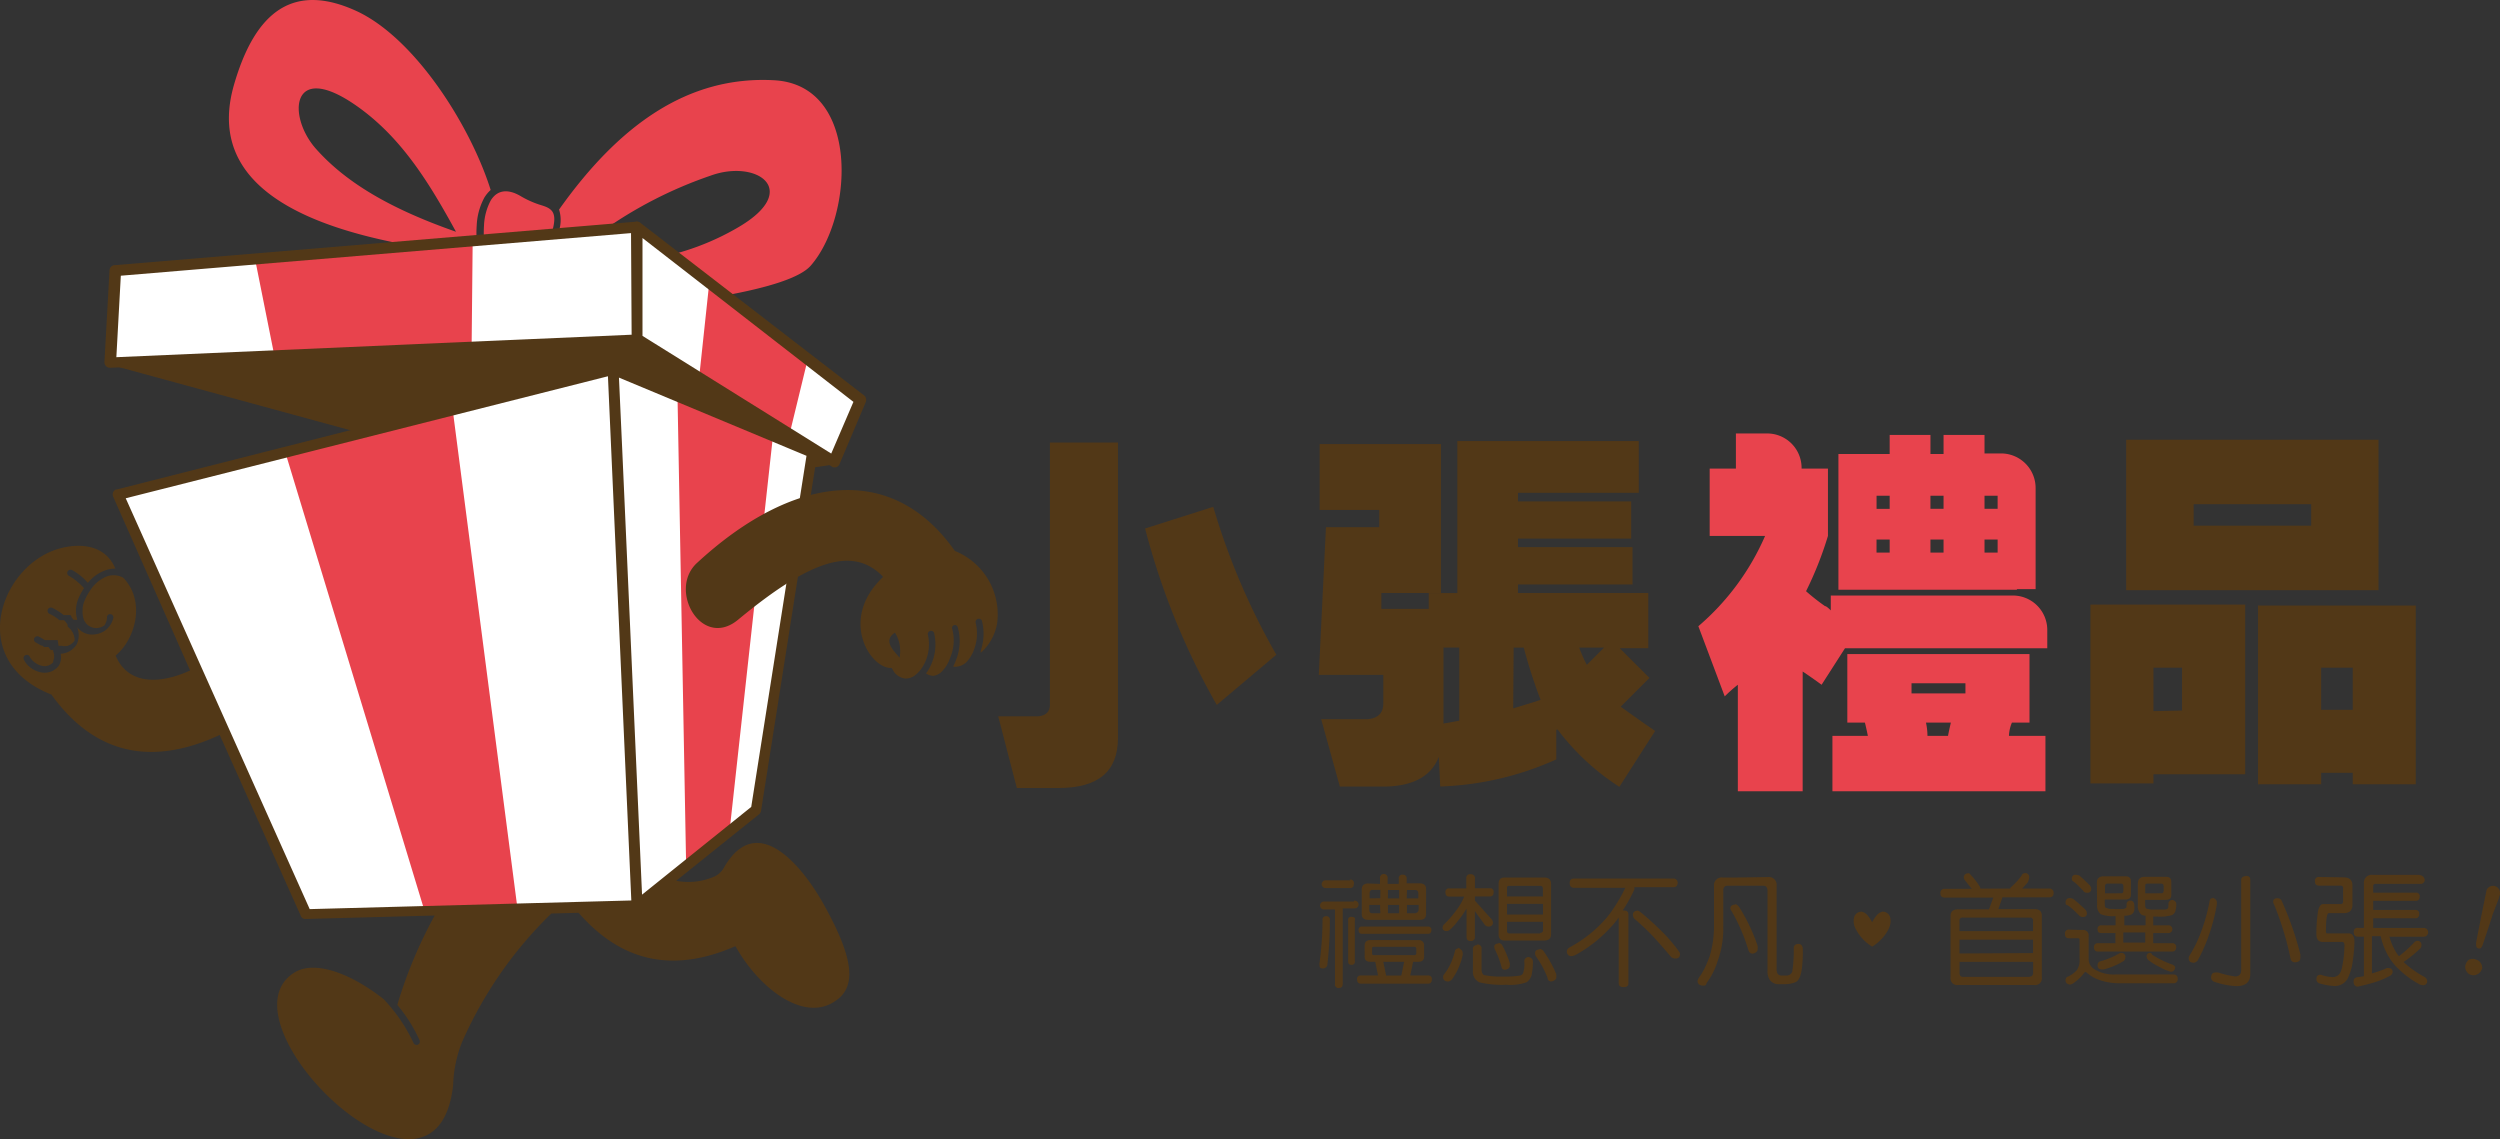 <svg xmlns="http://www.w3.org/2000/svg" width="235.224" height="107.183" viewBox="0 0 235.224 107.183">
  <rect x="0" y="0" width="235.224" height="107.183" fill="#333333" stroke="none"/>
  <g id="logo" transform="translate(0.01 -0.022)">
    <g id="圖層_1" data-name="圖層 1" transform="translate(-0.01 0.022)">
      <path id="Path_1" data-name="Path 1" d="M143.684,40.739V43.7h23.743V29.54H143.684V40.753Zm6.349-3.112V35.609h11.059v2.018ZM146.249,61.02h8.634V45.056H140.32V61.875h5.929Zm0-5.943V50.985h2.691v4.037ZM165,60.88v1.079h5.929V45.14H156.088V61.959h5.943V60.88Zm0-5.929h-2.971V50.985H165Z" transform="translate(56.368 11.833)" fill="#523817"/>
      <path id="Path_2" data-name="Path 2" d="M129.908,57.573h-3.294v5.214h20.043V57.573h-3.434a3.49,3.49,0,0,1,.28-1.247h1.654V49.878H128.016v6.447h1.654c.1.378.182.785.28,1.247m5.606,0a6.057,6.057,0,0,0-.14-1.247h2.341c-.084.378-.182.785-.266,1.247Zm3.574-3.995h-5.074v-.953h5.074Zm4.822-9.811h1.78V34.236A3.252,3.252,0,0,0,142.495,31h-1.57V29.26h-3.854v1.794h-1.233V29.26H132v1.794h-4.822V43.823h16.819Zm-1.794-3.434h-1.233V39.1h1.233Zm-6.321,0V39.1h1.233v1.233Zm-5.074,0V39.1H132v1.233Zm6.307-4.121h-1.233V34.979h1.233Zm3.854-1.233h1.233v1.233h-1.233ZM132,36.212h-1.233V34.979H132Zm-8.185,15.306c.547.364,1.149.785,1.78,1.247l2.2-3.434h19.034v-1.71a3.238,3.238,0,0,0-3.2-3.252H126.46v1.4c-.266-.266-.449-.406-.547-.406a19.914,19.914,0,0,1-1.78-1.4,33.359,33.359,0,0,0,2.06-5.2V32.428h-2.481v-.07a3.238,3.238,0,0,0-3.238-3.238h-2.943v3.308h-2.467v6.335h5.214A23.491,23.491,0,0,1,114,47.257l2.481,6.6a13.909,13.909,0,0,1,1.233-1.093V62.787h6.1Z" transform="translate(45.798 11.664)" fill="#e8434d"/>
      <path id="Path_3" data-name="Path 3" d="M93.061,55.8H88.744L90.5,62.133h4.457c2.509-.084,4.2-1.023,4.85-2.8l.14,2.8a28.845,28.845,0,0,0,10.919-2.551v-2.8H111a22.426,22.426,0,0,0,5.8,5.382l3.364-5.256c-1.163-.8-2.243-1.57-3.238-2.285l2.705-2.705-2.8-2.8h2.691V43.926H107.26v-.8h10.778V39.609H107.26v-.8h10.652v-3.5H107.26v-.813h11.367V29.63H101.555v14.3H98.864v1.486H94.407V43.926h5.606V29.91H88.6v6.2h5.606v1.626H89.193l-.673,13.89h6.069v2.691c0,.9-.5,1.4-1.486,1.486m8.634.14-1.486.266V49.056h1.486Zm5.116-6.882h.953a47.889,47.889,0,0,0,1.584,4.92c-.813.266-1.682.533-2.579.8Zm6.209,0h2.3l-1.626,1.626a13.289,13.289,0,0,1-.715-1.626Z" transform="translate(35.565 11.869)" fill="#523817"/>
      <path id="Path_4" data-name="Path 4" d="M70.784,55.492H67l1.752,6.742h3.91c3.784,0,5.606-1.57,5.606-4.723V29.73H71.864V54.412c0,.631-.364,1-1.079,1.079" transform="translate(26.922 11.909)" fill="#523817"/>
      <path id="Path_5" data-name="Path 5" d="M83.209,34.06,76.86,36.078a67.741,67.741,0,0,0,6.742,16.6l5.606-4.723a64.965,64.965,0,0,1-5.929-13.89" transform="translate(30.882 13.648)" fill="#523817"/>
      <path id="Path_6" data-name="Path 6" d="M197.942,67.741a.771.771,0,0,0-.084-.6.785.785,0,0,0-.477-.378.827.827,0,0,0-.617,0,.813.813,0,0,0-.364.5.771.771,0,0,0,.084.6.7.7,0,0,0,.477.364.785.785,0,0,0,.6-.1.771.771,0,0,0,.378-.463m1.7-7.092a.659.659,0,0,0-1.261-.336l-.463,2.285-.519,2.649c0,.322,0,.491.2.547s.336-.07.434-.378l.252-.743.6-1.822c0-.1.168-.463.392-1.093a7.524,7.524,0,0,0,.364-1.037Zm-17-1.57a.35.35,0,0,0-.406.406c0,.28.126.406.406.406h2.018a.21.21,0,0,1,.224.238v1.275a.21.21,0,0,1-.224.224H183c-.266,0-.449.322-.519.967a14.435,14.435,0,0,0-.112,1.864c0,.491.2.729.6.729H184.8c.14,0,.21.112.21.322a10.792,10.792,0,0,1-.238,2.116c-.112.575-.421.869-.883.869a3.686,3.686,0,0,1-1.107-.224c-.28,0-.406.126-.406.406a.392.392,0,0,0,.322.42,5.382,5.382,0,0,0,1.191.224,1.4,1.4,0,0,0,1.4-.645,5.34,5.34,0,0,0,.519-1.822,14.563,14.563,0,0,0,.14-1.64c0-.547-.182-.827-.533-.827H183.45c-.126,0-.182,0-.182-.182,0-1.149.084-1.724.266-1.724h1.4c.547,0,.827-.266.827-.785V59.808c0-.519-.28-.771-.827-.771Zm9.4-.2h-4.373a.729.729,0,0,0-.827.785v4.2h-.547a.35.35,0,0,0-.406.406c0,.28.126.42.406.42h.547v3.6a.476.476,0,0,0,0,.126l-.659.1a.364.364,0,0,0-.308.42c0,.28.126.434.364.463.631-.14,1.177-.28,1.626-.42a7.849,7.849,0,0,0,1.4-.589.434.434,0,0,0,.28-.406.336.336,0,0,0-.35-.336.519.519,0,0,0-.2,0,9.32,9.32,0,0,1-1.4.5V64.574h.827a6.559,6.559,0,0,0,.617,1.682,5.228,5.228,0,0,0,1.163,1.486,8.241,8.241,0,0,0,1.766,1.3.827.827,0,0,0,.42.14.364.364,0,0,0,.406-.406.5.5,0,0,0-.266-.378A9.251,9.251,0,0,1,190.57,67h0a12.234,12.234,0,0,0,1.514-1.219.449.449,0,0,0,.168-.35.364.364,0,0,0-.406-.42.434.434,0,0,0-.308.182,11.815,11.815,0,0,1-1.4,1.261,3.058,3.058,0,0,1-.308-.434,5.522,5.522,0,0,1-.589-1.4h3.21a.414.414,0,1,0,0-.827h-4.737v-.911h3.967c.238,0,.364-.126.364-.406a.336.336,0,0,0-.364-.378h-3.967v-.855h4.023c.224,0,.35-.14.35-.42a.322.322,0,0,0-.35-.35h-4.023v-.6a.2.2,0,0,1,.224-.224h4.2a.378.378,0,0,0,.421-.42.51.51,0,0,0-.519-.406Zm-13.329,2.2c-.28,0-.406.112-.406.322a.476.476,0,0,0,.084.266,29.087,29.087,0,0,1,1.556,5.116.406.406,0,0,0,.364.322q.547,0,.547-.42a1.584,1.584,0,0,0,0-.35,29.783,29.783,0,0,0-1.78-5.074.406.406,0,0,0-.364-.182Zm-6.111,0c-.154,0-.252.084-.28.266a16.469,16.469,0,0,1-.813,2.929,12.2,12.2,0,0,1-1.065,2.187.406.406,0,0,0-.084.266c0,.28.154.42.5.42a.7.7,0,0,0,.322-.182,14.2,14.2,0,0,0,1.023-2.271,17.433,17.433,0,0,0,.8-3.027.855.855,0,0,0,0-.224.364.364,0,0,0-.14-.28.645.645,0,0,0-.266-.126Zm3.1-2.06a.35.35,0,0,0-.406.406v8.41c0,.392-.2.6-.561.6a8.79,8.79,0,0,1-1.584-.364,1.177,1.177,0,0,0-.322,0c-.238,0-.35.168-.364.449a.435.435,0,0,0,.308.42,7.386,7.386,0,0,0,2.06.406c.883,0,1.318-.378,1.318-1.135v-8.83c0-.266-.07-.406-.449-.406Zm-8.942,7.2a.322.322,0,0,0-.364.364.5.5,0,0,0,.182.322,5.409,5.409,0,0,0,1,.617,4.583,4.583,0,0,0,1.107.477.406.406,0,0,0,.392-.378c0-.14-.084-.238-.28-.308a9.124,9.124,0,0,1-1.864-.911.351.351,0,0,0-.168-.182Zm-7.639-2.187a.35.35,0,0,0-.406.406c0,.28.126.406.406.406h.785c.126,0,.182,0,.182.182v1.752a1.7,1.7,0,0,1-.252,1.065,3.055,3.055,0,0,1-.785.589.336.336,0,0,0-.28.35c0,.266.154.392.449.42a.939.939,0,0,0,.378-.2,4.2,4.2,0,0,0,.911-.883s.084-.112.126-.112l.168.1a3.434,3.434,0,0,0,1.275.7A5.606,5.606,0,0,0,163.8,69h5.1a.378.378,0,0,0,.42-.42c0-.28-.14-.406-.42-.406h-5.438a3.532,3.532,0,0,1-1.934-.463,1.135,1.135,0,0,1-.589-1V64.574a.519.519,0,0,0-.589-.589Zm.1-2.971c-.308,0-.449.14-.449.406s.084.21.28.322a9.527,9.527,0,0,1,1.037.953.463.463,0,0,0,.322.1.322.322,0,0,0,.364-.364.561.561,0,0,0-.182-.378c-.336-.308-.687-.631-1.093-.953a.785.785,0,0,0-.238-.07Zm.547-2.2c-.28,0-.406.14-.406.364s.07.224.238.336a9.168,9.168,0,0,1,.911.911.406.406,0,0,0,.308.084.322.322,0,0,0,.364-.364.491.491,0,0,0-.168-.364c-.28-.28-.589-.575-.925-.869a.771.771,0,0,0-.322-.084Zm4.2,7.358a.463.463,0,0,0-.224.1,7.835,7.835,0,0,1-1.78.715.378.378,0,0,0-.182.336c0,.28.126.406.406.406h.182a7.219,7.219,0,0,0,1.836-.771.406.406,0,0,0,.182-.322.364.364,0,0,0-.378-.463Zm.238-.967v-.953h2.06v.953Zm2.06-4.639v-.645c0-.168,0-.266.224-.266h1.289c.14,0,.224.1.224.266v.364c0,.2-.084.28-.224.28Zm-3.784,0v-.645c0-.168.07-.266.224-.266H164c.14,0,.21.1.21.266v.364c0,.2-.07.28-.21.28Zm-.743,1.051a1.037,1.037,0,0,0,.336.911,3.125,3.125,0,0,0,1.4.182h0v.869h-1.332a.322.322,0,0,0-.364.364c0,.252.112.364.364.364h1.318v.953h-1.654a.336.336,0,0,0-.364.364c0,.28.126.42.364.42h7.008c.224,0,.364-.14.364-.42a.336.336,0,0,0-.364-.364h-1.794v-.953h1.4a.366.366,0,1,0,0-.729h-1.4v-.827h.336a4.065,4.065,0,0,0,1.4-.126.589.589,0,0,0,.364-.477,1.978,1.978,0,0,0,.07-.491.409.409,0,0,0-.364-.463.364.364,0,0,0-.378.378c0,.252,0,.392-.084.435a.336.336,0,0,1-.238.084h-1a1.808,1.808,0,0,1-.729-.084c-.1,0-.14-.21-.14-.449v-.378h1.962c.336,0,.5-.154.5-.449V59.444q0-.463-.5-.463h-1.962c-.477,0-.687.224-.687.645v2a1.051,1.051,0,0,0,.35.925,1.037,1.037,0,0,0,.378.1v.9h-2v-.9a2.074,2.074,0,0,0,.575-.084.561.561,0,0,0,.364-.434,1.739,1.739,0,0,0,0-.463c0-.28-.14-.434-.35-.449a.35.35,0,0,0-.378.364c0,.21,0,.336-.084.35s-.112.07-.238.07a8.257,8.257,0,0,1-1,0,1.219,1.219,0,0,1-.617-.112c-.084,0-.112-.21-.112-.434v-.336h1.962c.322,0,.5-.154.5-.449V59.4c0-.308-.182-.463-.5-.463h-2.06c-.434,0-.645.21-.645.6Zm-12.951,2.509v-.967a.266.266,0,0,1,.308-.308H155.4a.266.266,0,0,1,.308.308v.967Zm0,2.1V64.9h6.924v1.261Zm6.616,2.2H149.1c-.21,0-.308-.14-.308-.378V66.984h6.924v1.051c-.014.2-.112.336-.322.336Zm-5.761-9.741c-.294,0-.449.14-.449.42a.519.519,0,0,0,.1.224l.645.813h-2.523a.378.378,0,0,0-.42.42c0,.28.14.406.42.406h4.555l-.406,1.107h-2.915c-.477,0-.7.21-.7.631v5.789a.617.617,0,0,0,.7.7h7.2a.617.617,0,0,0,.687-.7V62.653c0-.42-.224-.631-.687-.631h-3.406l.392-1.107h4.387c.28,0,.42-.126.42-.406a.378.378,0,0,0-.42-.42h-2.537l.491-.533a.981.981,0,0,0,.168-.5.364.364,0,0,0-.406-.42.336.336,0,0,0-.308.238,6.2,6.2,0,0,1-1.009,1.093l-.07.126h-2.8a.519.519,0,0,0-.1-.266,7.01,7.01,0,0,0-.827-1.051.308.308,0,0,0-.2-.14ZM127.694,61.6c-.308,0-.463.126-.463.364a.42.42,0,0,0,.1.224,17.493,17.493,0,0,1,1.6,3.7c.07.21.2.322.364.322s.5-.126.5-.406a1.4,1.4,0,0,0,0-.322,17.31,17.31,0,0,0-1.738-3.658c-.168-.2-.266-.266-.378-.266Zm.224-2.551h-1.4a.729.729,0,0,0-.827.813v3.784a9.9,9.9,0,0,1-.406,2.8,12.61,12.61,0,0,1-.5,1.191c-.126.238-.252.449-.378.645a1.275,1.275,0,0,0-.266.491c0,.28.182.435.5.449s.28-.084.378-.28a6.784,6.784,0,0,0,1.009-2.018,8.957,8.957,0,0,0,.533-3.322V60.285q0-.463.42-.463h3.336c.266,0,.406.154.406.463v7.583a1.4,1.4,0,0,0,.224.827,1.009,1.009,0,0,0,.869.392h.463a2.8,2.8,0,0,0,1.107-.2c.28-.14.463-.547.561-1.205a12.475,12.475,0,0,0,.1-1.836c0-.35-.14-.547-.406-.547s-.434.126-.449.364a13.217,13.217,0,0,1-.14,2.257.561.561,0,0,1-.561.35h-.449a.42.42,0,0,1-.378-.182,1.009,1.009,0,0,1-.084-.5V59.822a.729.729,0,0,0-.813-.813Zm-9.447,3.14a.35.35,0,0,0-.406.406.477.477,0,0,0,.14.336c.547.477,1.051.939,1.5,1.4s1.177,1.275,1.948,2.2a.659.659,0,0,0,.42.14c.28,0,.421-.14.421-.449a.6.6,0,0,0-.14-.266,14.97,14.97,0,0,0-2-2.243c-.463-.463-1-.925-1.57-1.4a.855.855,0,0,0-.322-.168Zm3.448-3.041h-9.4c-.28,0-.406.14-.406.42s.126.449.406.449h4.822a14.017,14.017,0,0,1-1.738,2.8,12.166,12.166,0,0,1-3.49,2.8c-.182.112-.266.224-.266.364a.406.406,0,0,0,.449.463.953.953,0,0,0,.392-.126,12.614,12.614,0,0,0,3.252-2.551,7.682,7.682,0,0,0,.785-.953V69c0,.238.154.364.463.364s.449-.126.449-.364V62.527c0-.252-.14-.378-.449-.378H117.1a14.352,14.352,0,0,0,1.093-1.962,1.052,1.052,0,0,0,0-.224h3.658c.28,0,.42-.154.42-.449A.378.378,0,0,0,121.919,59.149ZM109.3,65.821c-.308,0-.449.126-.449.364a.547.547,0,0,0,.084.28,8.942,8.942,0,0,1,1.093,2.032.338.338,0,0,0,.322.336c.14,0,.5-.126.5-.378a2.689,2.689,0,0,0,0-.308,10.792,10.792,0,0,0-1.149-2.1.533.533,0,0,0-.435-.28Zm-3.882-.561c-.28,0-.406.112-.406.322a.687.687,0,0,0,.084.28,8.8,8.8,0,0,1,.6,1.584.291.291,0,0,0,.322.28c.154,0,.449-.112.449-.35a.9.9,0,0,0,0-.28,8.412,8.412,0,0,0-.687-1.64.449.449,0,0,0-.392-.252Zm-3.784.463a.322.322,0,0,0-.322.266,6.6,6.6,0,0,1-.434,1.233,5.452,5.452,0,0,1-.575.925.364.364,0,0,0-.1.28c0,.266.168.406.5.406a.659.659,0,0,0,.336-.2,6.125,6.125,0,0,0,1-2.271.953.953,0,0,0,0-.238.364.364,0,0,0-.168-.294.477.477,0,0,0-.266-.168Zm1.78-.308a.35.35,0,0,0-.406.406v2a1.079,1.079,0,0,0,.617,1.093,9.152,9.152,0,0,0,2.523.224,4.569,4.569,0,0,0,1.92-.238,1.233,1.233,0,0,0,.5-.911,5.244,5.244,0,0,0,.084-.953.444.444,0,0,0-.406-.5.392.392,0,0,0-.406.42,2.593,2.593,0,0,1-.126,1.121.448.448,0,0,1-.35.21,9.224,9.224,0,0,1-1.486.084,7.891,7.891,0,0,1-1.724-.126c-.224,0-.336-.252-.336-.561v-1.92a.364.364,0,0,0-.435-.406Zm2.8-4.583v-.715c0-.2,0-.28.224-.28h2.887c.168,0,.266.084.266.28v.715Zm0,1.7v-1H109.6v1Zm3.112,1.78h-2.887c-.154,0-.224-.084-.224-.266v-.827H109.6v.827a.238.238,0,0,1-.266.21ZM106,59.051c-.392,0-.575.2-.575.589v4.751c0,.392.182.589.575.589h3.714c.42,0,.645-.2.645-.589V59.64c0-.392-.224-.589-.645-.589Zm-1.318,1.009h-1.486v-.911a.364.364,0,0,0-.406-.406.35.35,0,0,0-.406.406v.925h-1.6a.322.322,0,0,0-.364.364c0,.28.112.406.364.406h1.4a5.607,5.607,0,0,1-.533,1,10.4,10.4,0,0,1-1.4,1.654.449.449,0,0,0-.1.266c0,.21.126.322.378.322a.491.491,0,0,0,.322-.126,5.087,5.087,0,0,0,.7-.771,8.173,8.173,0,0,0,.743-1.037l.112-.168v2.635c0,.28.126.406.406.406a.35.35,0,0,0,.378-.406v-2.4l.9,1.233a.42.42,0,0,0,.392.21.364.364,0,0,0,.406-.42.575.575,0,0,0-.14-.28l-1.556-1.738v-.392h1.4c.238,0,.364-.126.364-.406a.322.322,0,0,0-.252-.364ZM91.574,62.752a.266.266,0,0,0-.308.308v3.882c0,.224.1.322.308.322a.28.28,0,0,0,.322-.322V63.06c.084-.21-.084-.308-.294-.308Zm5.9,3.6H93.7c-.126,0-.182,0-.182-.224v-.322c0-.154,0-.238.182-.238h3.8c.112,0,.182.084.182.238v.35a.189.189,0,0,1-.182.2Zm-2.635,1.92-.266-1.289h1.962l-.266,1.289Zm-1.458-3.336c-.378,0-.561.182-.561.5V66.48c0,.35.182.5.561.5h.434l.266,1.289H92.471a.322.322,0,0,0-.364.364c0,.266.126.406.364.406h6.307c.238,0,.364-.14.364-.406a.322.322,0,0,0-.364-.364H97.11l.266-1.289h.491c.35,0,.547-.154.547-.5V65.443a.477.477,0,0,0-.547-.5Zm5.424-1.275H92.569a.294.294,0,0,0-.322.322c0,.238.112.364.322.364h6.209c.21,0,.322-.126.322-.364a.294.294,0,0,0-.322-.322Zm-2-3.434h.785c.182,0,.28.126.28.336v.449H96.774Zm-1.794,0h1.051v.785H95.008Zm-1.724.785v-.463c0-.21.084-.336.266-.336h.743V61Zm1.009,1.4h-.771c-.182,0-.266-.112-.266-.336V61.63h1.009Zm1.766,0H95.008V61.63h1.051Zm1.556,0H96.8V61.63H97.9v.449c-.028.2-.126.308-.308.308Zm-4.471-2.8c-.392,0-.6.2-.6.547v2.327c0,.364.21.547.6.547h4.864q.589,0,.589-.547V60.145c0-.35-.2-.547-.589-.547H96.774v-.449a.336.336,0,0,0-.378-.364.322.322,0,0,0-.364.364v.5H94.98v-.5a.364.364,0,1,0-.715,0v.5Zm-4.023,3.1a.252.252,0,0,0-.266.28,30.735,30.735,0,0,1-.28,4.065.617.617,0,0,0,0,.28c0,.182.084.266.28.266a.406.406,0,0,0,.449-.322,35.81,35.81,0,0,0,.238-4.2.336.336,0,0,0-.448-.378Zm2.705-1.4h-2.8a.373.373,0,1,0,0,.743h1v7.008a.322.322,0,0,0,.378.378c.224,0,.35-.126.35-.378V61.953h1.107a.362.362,0,1,0-.056-.715Zm-.378-2H89.177a.366.366,0,1,0,0,.729H91.42c.252,0,.378-.112.378-.364a.336.336,0,0,0-.378-.434Z" transform="translate(35.58 23.515)" fill="#523817"/>
      <path id="Path_7" data-name="Path 7" d="M127.767,62.748a4.2,4.2,0,0,1-1.6,1.766,4.2,4.2,0,0,1-1.6-1.766,1.514,1.514,0,0,1-.112-.953.729.729,0,0,1,.7-.575,1,1,0,0,1,.6.378,3.6,3.6,0,0,1,.406.617,3.6,3.6,0,0,1,.406-.617,1,1,0,0,1,.6-.378.729.729,0,0,1,.7.575,1.514,1.514,0,0,1-.112.953" transform="translate(49.986 24.556)" fill="#523817" fill-rule="evenodd"/>
      <path id="Path_8" data-name="Path 8" d="M56.957,15.27,7.887,19.363,7.41,28l49.561-2.172Z" transform="translate(2.99 6.102)" fill="#fff" fill-rule="evenodd"/>
      <path id="Path_9" data-name="Path 9" d="M38.822,16.909c.7-2.215,0-2.453-1.149-2.8a9.026,9.026,0,0,1-1.654-.743c-1.4-.855-2.355-.533-2.9.364a5.494,5.494,0,0,0-.631,2.369,10.722,10.722,0,0,0,0,1.4Z" transform="translate(13.052 5.135)" fill="#e8434d" fill-rule="evenodd"/>
      <path id="Path_10" data-name="Path 10" d="M23.533,14.007c2.985,3.378,7.415,5.8,13.189,7.821C34.171,17.161,31.55,12.9,27.331,9.957c-6.153-4.289-6.5.981-3.8,4.051M27.471,1.112c-5.985-2.8-9.629-.1-11.647,6.924C13.581,15.885,19.44,20.847,32.643,23.16l6.027-.5a9.882,9.882,0,0,1,0-1.4,6.069,6.069,0,0,1,.715-2.635,3.154,3.154,0,0,1,.6-.729C38.1,11.891,32.938,3.719,27.471,1.112Z" transform="translate(6.182 -0.022)" fill="#e8434d" fill-rule="evenodd"/>
      <path id="Path_11" data-name="Path 11" d="M37.588,16.19,17.11,17.9l1.808,9.04,18.571-.8Z" transform="translate(6.886 6.471)" fill="#e8434d" fill-rule="evenodd"/>
      <path id="Path_12" data-name="Path 12" d="M42.774,25.824,42.76,15.27,63.742,31.515l-2.453,5.845Z" transform="translate(17.187 6.102)" fill="#fff" fill-rule="evenodd"/>
      <path id="Path_13" data-name="Path 13" d="M57.138,26.206,47.873,19.03l-.953,8.914,8.508,5.3Z" transform="translate(18.858 7.612)" fill="#e8434d" fill-rule="evenodd"/>
      <path id="Path_14" data-name="Path 14" d="M7.41,24.972,53.691,37.6l21.8-3.252L56.971,22.8Z" transform="translate(2.99 9.126)" fill="#523817" fill-rule="evenodd"/>
      <path id="Path_15" data-name="Path 15" d="M7.41,24.972,53.691,37.6l21.8-3.252L56.971,22.8Z" transform="translate(2.99 9.126)" fill="none" stroke="#523817" stroke-linecap="round" stroke-linejoin="round" stroke-width="0.44"/>
      <path id="Path_16" data-name="Path 16" d="M37.44,19.855a3.294,3.294,0,0,0,.112-2.271C43.159,9.679,49.648,4.97,57.791,5.418s7.471,12.853,3.434,17.45c-.981,1.121-3.939,2.046-8.045,2.8l-4.99-3.854a24.192,24.192,0,0,0,6.251-2.579c5.943-3.49,1.71-6.433-2.649-4.836a39.876,39.876,0,0,0-10.05,5.13Z" transform="translate(15.051 2.133)" fill="#e8434d" fill-rule="evenodd"/>
      <path id="Path_17" data-name="Path 17" d="M25.622,76.123,7.92,36.6,54.5,24.81l2.243,50.472Z" transform="translate(3.195 9.933)" fill="#fff" fill-rule="evenodd"/>
      <path id="Path_18" data-name="Path 18" d="M32.259,74.732,19.14,31.521,34.894,27.54l6.1,46.954Z" transform="translate(7.701 11.029)" fill="#e8434d" fill-rule="evenodd"/>
      <path id="Path_19" data-name="Path 19" d="M59.918,32.631,41.15,24.81l2.243,50.472L54.619,66.27Z" transform="translate(16.541 9.933)" fill="#fff" fill-rule="evenodd"/>
      <path id="Path_20" data-name="Path 20" d="M54.454,30.352,45.47,26.61l.813,44.235,4.079-3.266Z" transform="translate(18.276 10.656)" fill="#e8434d" fill-rule="evenodd"/>
      <path id="Path_21" data-name="Path 21" d="M11.82,37.089,29.13,75.745l30.261-.813-2.2-49.323Zm46.716-4.569L60.4,74.385,70.673,66.13l5.2-33.036L58.227,25.735Zm-30.2,43.955L20.664,59.36c-6.041,2.8-11.549,2.144-15.838-3.8C-3.206,52.394,0,43.438,5.512,41.84c2.074-.6,4.429-.336,5.326,1.864a2.8,2.8,0,0,0-.981.182,3.77,3.77,0,0,0-1.6,1.163,5.606,5.606,0,0,0-.575-.575h0a5.859,5.859,0,0,0-.911-.631.336.336,0,0,0-.42.126.308.308,0,0,0,.126.42,5.13,5.13,0,0,1,.8.561h0a5,5,0,0,1,.617.6,5.747,5.747,0,0,0-.589,1.135,2.971,2.971,0,0,0-.168,1,2.8,2.8,0,0,0,.126.841H6.9a1.864,1.864,0,0,0-.2-.266h0v-.084h0l-.1-.1H5.975A5.256,5.256,0,0,0,4.91,47.4a.31.31,0,0,0-.266.561,4.121,4.121,0,0,1,.939.6h.434l.14.154.182.238h0v.1h0a.241.241,0,0,0,.1.182,1.6,1.6,0,0,1,.575,1.205.378.378,0,0,1-.084.14,1.247,1.247,0,0,1-.561.392,1.261,1.261,0,0,1-.561,0H5.5l-.084-.533H4.209a4.738,4.738,0,0,0-.575-.336.322.322,0,0,0-.42.154.308.308,0,0,0,.154.406l.491.28h.1l.182.14h.406l.224.294h.224v.126h0a1.135,1.135,0,0,1,0,.9v.112h0a1.009,1.009,0,0,1-.35.266,1.079,1.079,0,0,1-.729.07,1.738,1.738,0,0,1-.715-.364A1.4,1.4,0,0,1,2.793,52a.31.31,0,0,0-.561.266,2.131,2.131,0,0,0,.575.715,2.467,2.467,0,0,0,.981.477,1.738,1.738,0,0,0,1.121-.112,1.78,1.78,0,0,0,.561-.435h0a1.4,1.4,0,0,0,.14-.238,1.556,1.556,0,0,0,.084-.953,1.99,1.99,0,0,0,.561-.112,1.878,1.878,0,0,0,.827-.6.869.869,0,0,0,.168-.266,2.018,2.018,0,0,0,0-1.514h0a2.089,2.089,0,0,0,.547.463,1.738,1.738,0,0,0,1.051.21,2.1,2.1,0,0,0,1.023-.364,2.074,2.074,0,0,0,.785-1.191.309.309,0,0,0-.6-.14,1.4,1.4,0,0,1-.238.841,1.4,1.4,0,0,1-.7.252,1.233,1.233,0,0,1-.7-.168,1.149,1.149,0,0,1-.406-.378h0a1.4,1.4,0,0,1-.14-.252,2.467,2.467,0,0,1-.112-.855,2.341,2.341,0,0,1,.126-.771,5.733,5.733,0,0,1,.645-1.205h0l.084-.112h0a3.308,3.308,0,0,1,1.4-1.107,1.864,1.864,0,0,1,1.318,0,1.051,1.051,0,0,1,.28.14c2.088,2.215,1.135,5.719-.743,7.3,1.177,2.8,4.2,2.691,7.008,1.4L10.642,36.948a.519.519,0,0,1,.252-.687h.084L57.47,24.46h.35l18.768,7.821a.533.533,0,0,1,.308.561L71.6,66.48a.533.533,0,0,1-.182.336l-7.807,6.265a6.1,6.1,0,0,0,3.672-.435,2.06,2.06,0,0,0,.883-.911c3.168-5.326,7.443.21,9.279,3.476,3.14,5.606,3.14,8.157.743,9.419-2.915,1.528-6.868-1.584-9-5.4-5.8,2.537-10.68,1.542-14.759-3.14l-2.565.07a38.334,38.334,0,0,0-8.41,12.124,11.83,11.83,0,0,0-.827,4.009C41.043,106.721,20.2,86.411,27.686,81.716c1.948-1.219,5.4.126,8.41,2.509a15.5,15.5,0,0,1,2.8,4.107.311.311,0,1,0,.575-.238,14.255,14.255,0,0,0-2.1-3.336,42.917,42.917,0,0,1,3.518-8.41l-12.082.322a.5.5,0,0,1-.477-.2Z" transform="translate(0.01 9.793)" fill="#523817"/>
      <path id="Path_22" data-name="Path 22" d="M66.144,48.661h0a3.28,3.28,0,0,0-.435-2.327c-1.275.827.112,1.878.42,2.369M47.1,39.761c-2.8,2.537.406,8.213,3.854,5.354,7.008-5.8,10.877-6.854,13.61-4.065v.07c-4.2,3.995-1.121,8.69.841,8.536a3.689,3.689,0,0,0,.28.463,1.57,1.57,0,0,0,.967.533,1.4,1.4,0,0,0,.911-.28,3.014,3.014,0,0,0,.8-.911,4.037,4.037,0,0,0,.434-2.957.308.308,0,0,1,.589-.154,4.681,4.681,0,0,1-.491,3.42,4.064,4.064,0,0,1-.266.406,1.248,1.248,0,0,0,.7.224,1.4,1.4,0,0,0,.855-.477,3.251,3.251,0,0,0,.7-1.177,4.2,4.2,0,0,0,.2-2.8.272.272,0,0,1,.533-.112,4.807,4.807,0,0,1-.2,3.168,3.632,3.632,0,0,1-.238.533,1.515,1.515,0,0,0,1.3-.477,3.42,3.42,0,0,0,.715-1.261,4.2,4.2,0,0,0,.1-2.411.311.311,0,0,1,.6-.154,4.976,4.976,0,0,1-.112,2.8v.2a4.765,4.765,0,0,0,1.542-2.8,6.433,6.433,0,0,0-3.981-6.784C65.345,30.118,55.913,31.632,47.1,39.761Z" transform="translate(18.499 13.189)" fill="#523817" fill-rule="evenodd"/>
      <path id="Path_23" data-name="Path 23" d="M8.009,18.993,57.066,14.9a.519.519,0,0,1,.5.519V25.945a.519.519,0,0,1-.5.533L7.547,28.65A.519.519,0,0,1,7,28.117l.477-8.606a.519.519,0,0,1,.477-.519m48.594-3.013L8.542,19.988l-.42,7.667,48.5-2.116Z" transform="translate(2.826 5.953)" fill="#523817"/>
      <path id="Path_24" data-name="Path 24" d="M43.409,16.442V25.65L61.168,36.723l2.088-4.864ZM42.4,25.917v-10.5a.519.519,0,0,1,.519-.519.491.491,0,0,1,.322.14L64.265,31.257a.547.547,0,0,1,.154.617L61.953,37.7a.5.5,0,0,1-.673.28h0L42.638,26.407a.547.547,0,0,1-.238-.463Z" transform="translate(17.043 5.953)" fill="#523817"/>
    </g>
  </g>
</svg>
